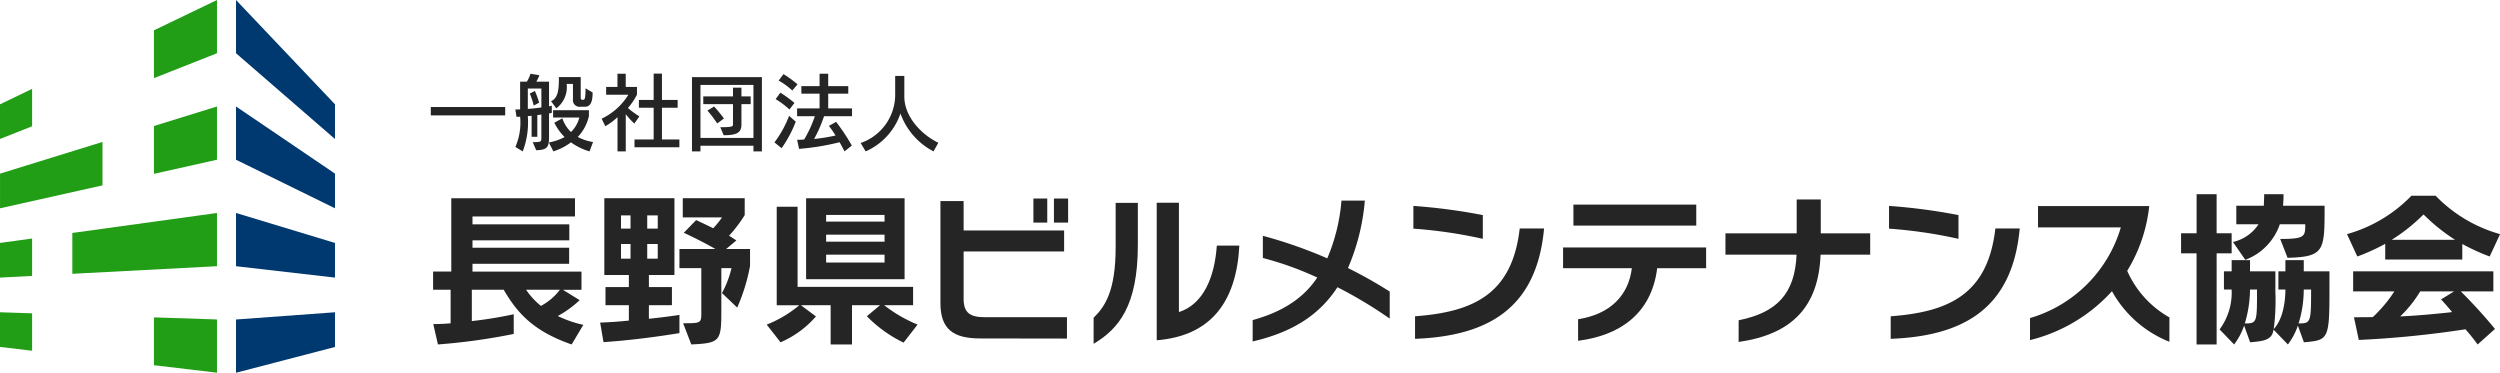 <svg xmlns="http://www.w3.org/2000/svg" width="311.371" height="46.419"><g data-name="グループ 978"><g data-name="グループ 975" fill="#219e16"><path data-name="パス 544" d="M3.998 43.684l-4-.475v-4.317l4 .132z"/><path data-name="パス 545" d="M12.767 23.086L.002 25.943v-4.317l12.765-3.95z"/><path data-name="パス 546" d="M3.998 15.728l-4 1.579v-4.316l4-1.922z"/><path data-name="パス 547" d="M19.172 3.775L27.025 0v6.631l-7.853 3.1z"/><path data-name="パス 548" d="M19.172 15.692l7.853-2.43v6.631l-7.853 1.757z"/><path data-name="パス 549" d="M3.998 29.706l-4 .552v4.317l4-.21z"/><path data-name="パス 550" d="M19.172 39.528l7.853.26v6.631l-7.853-.933z"/></g><g data-name="グループ 976" fill="#003870"><path data-name="パス 551" d="M41.722 12.991L29.395 0v6.631l12.327 10.681z"/><path data-name="パス 552" d="M41.722 21.624l-12.327-8.362v6.631l12.327 6.048z"/><path data-name="パス 553" d="M41.722 34.576l-12.327-1.419v-6.631l12.327 3.734z"/><path data-name="パス 554" d="M41.722 38.893l-12.327.9v6.631l12.327-3.21z"/></g><g data-name="グループ 977"><path data-name="パス 555" d="M27.024 26.525L9.008 29.014v5.088l18.016-.946z" fill="#219e16"/></g></g><g data-name="グループ 981" fill="#252525"><g data-name="グループ 979"><path data-name="パス 556" d="M53.654 14.372v-1.043h9.267v1.043z"/><path data-name="パス 557" d="M66.351 17.704c1.054 0 1.075-.032 1.075-.581v-2.859c-.258.042-.505.075-.505.075v2.7h-.71v-2.622s-.215.032-.473.042a10.168 10.168 0 01-.634 4.4l-.914-.559a7.587 7.587 0 00.591-3.763c-.1.011-.366.011-.452.011l-.14-.914c.14 0 .441 0 .591-.011v-3.45h.839a3.915 3.915 0 00.452-.989l1.107.183a4.226 4.226 0 01-.387.806h1.591v3.063a2.744 2.744 0 00.344-.075v.892a1.9 1.9 0 01-.344.075v2.924c0 1.258-.215 1.634-1.6 1.656zm1.075-6.676H65.74v2.537a21.636 21.636 0 001.688-.183zm-.946 2.118a10.779 10.779 0 00-.495-1.494l.634-.323a10.416 10.416 0 01.527 1.462zm6.944 5.709a7.355 7.355 0 01-2.311-1.129 7.2 7.2 0 01-2.193 1.127l-.559-1.107a6.671 6.671 0 001.957-.677 6.737 6.737 0 01-1.279-1.784l1-.549a4.28 4.28 0 001.075 1.709 3.853 3.853 0 001.043-1.806h-3.269v-.913h4.461v.741a5.605 5.605 0 01-1.386 2.591 6.165 6.165 0 001.9.634zm-1.171-5.558a.816.816 0 01-.893-.913v-1.931h-.784a3.3 3.3 0 01-1.29 3.043l-.656-.9c.957-.377.978-1.689.978-3h2.719v2.557c0 .215.054.279.258.279h.086c.194 0 .258-.43.258-1.429l.882.516c0 .967-.183 1.773-.925 1.773z"/><path data-name="パス 558" d="M76.908 18.858V14.59a7.7 7.7 0 01-1.516 1.129l-.462-.935a7.848 7.848 0 003.333-2.988h-2.768v-.968h1.408V9.184h1.032v1.644h1.4v.957a8.025 8.025 0 01-1.129 1.666 10.832 10.832 0 001.43 1.043l-.634.892a9.483 9.483 0 01-1.064-1.161v4.633zm2.118-.516v-.968h2.387v-3.956h-1.839v-.967h1.838v-3.28h1.033v3.28h1.956v.967h-1.956v3.956h2.172v.968z"/><path data-name="パス 559" d="M93.841 18.854v-.7h-6.6v.7h-1.055V9.609h8.708v9.245zm0-8.278h-6.6v6.607h6.6zm-4.128 5.268c1.484 0 1.58-.086 1.58-.355v-2.516h-3.7v-.968h3.7V10.92h1.053v1.085h1.15v.968h-1.15v2.516c0 .978-.473 1.355-2.215 1.355zm-.387-.472a15.3 15.3 0 00-1.215-1.6l.828-.505a15.9 15.9 0 011.226 1.494z"/><path data-name="パス 560" d="M96.454 17.736a13.24 13.24 0 001.828-3.311l.828.731a15.141 15.141 0 01-1.763 3.3zm1.871-4.1a10.851 10.851 0 00-1.72-1.29l.591-.806a15.692 15.692 0 011.752 1.279zm.355-2.365a9.172 9.172 0 00-1.7-1.237l.6-.806a13.822 13.822 0 011.752 1.279zm6.509 7.582c-.225-.409-.419-.8-.624-1.14a30.316 30.316 0 01-5.041.828l-.247-1.129a7.585 7.585 0 00.882-.043 14.991 14.991 0 001.333-2.9h-2.215v-.968h2.8v-1.838h-2.268v-.936h2.268V9.18h1.074v1.547h2.5v.936h-2.5v1.838h2.968v.968h-3.483a17.449 17.449 0 01-1.236 2.838 21.655 21.655 0 002.666-.43 12.966 12.966 0 00-.829-1.2l.9-.5a26.091 26.091 0 011.956 2.946z"/><path data-name="パス 561" d="M116.268 18.855a8.584 8.584 0 01-4.118-4.72 7.947 7.947 0 01-4.333 4.72l-.624-1.043a6.38 6.38 0 004.3-5.838V9.459h1.14v2.569c0 2.537 2.172 4.762 4.236 5.751z"/></g><g data-name="グループ 980"><path data-name="パス 562" d="M71.197 42.902c-4.657-1.622-6.715-3.805-8.462-6.82h-3.97v3.908a51.448 51.448 0 005.219-.852v2.453a75.962 75.962 0 01-9.439 1.31l-.583-2.536s1.165 0 2.162-.1v-4.179h-2.183V33.82h2.266v-9.126h15.406v2.266H58.848v.977h12.058v2H58.848v.915h12.037v2H58.848v.977h13.575v2.266h-2.307l2.079 1.289a13.092 13.092 0 01-2.723 1.975 14.116 14.116 0 003.181 1.1zm-5.676-6.82a9.168 9.168 0 001.851 2.017 7.281 7.281 0 002.37-2.017z"/><path data-name="パス 563" d="M84.623 41.488s-4.886.831-9.459 1.123l-.416-2.433a52.897 52.897 0 003.576-.25v-1.912h-2.911V35.75h2.911v-1.5h-3.056v-9.563H84v9.563h-3.182v1.5h2.869v2.266h-2.869V39.7a77.427 77.427 0 003.805-.478zm-6.091-14.657h-1.186v1.643h1.185zm0 3.555h-1.186v1.83h1.185zm3.389-3.555h-1.31v1.643h1.31zm0 3.555h-1.31v1.83h1.31zm8 6.112a12.246 12.246 0 001.185-3.1h-1.265v5.156c0 3.93-.1 4.179-3.743 4.346l-1.018-2.641c2.141 0 2.266 0 2.266-1.226v-5.634h-2.723v-2.39h4.47c-1.788-1.04-3.929-2.017-3.929-2.017l1.538-1.58s1.227.562 2.121 1.018a10.173 10.173 0 001.1-1.35h-4.884v-2.391h7.713v2.1a17.1 17.1 0 01-1.955 2.578c.312.166.6.374.915.582l-1.269 1.061h2.974v2.1a23.061 23.061 0 01-1.6 5.2z"/><path data-name="パス 564" d="M112.539 42.673a16.321 16.321 0 01-4.573-3.285l1.642-1.372h-3.493v4.886h-2.661v-4.886h-3.7l1.871 1.393a12.209 12.209 0 01-4.408 3.222l-1.726-2.2a14.735 14.735 0 004.055-2.412h-2.807V25.75h2.6v9.979h14.386v2.287h-3.6a17.71 17.71 0 004.158 2.412zm-12.141-7.9V24.69h12.266v10.083zm9.771-8h-7.276v.831h7.277zm0 2.453h-7.276v.874h7.277zm0 2.494h-7.276v.978h7.277z"/><path data-name="パス 565" d="M122.077 42.152c-3.348 0-4.948-1.143-4.948-4.408v-12.7h2.889v3.658h12.516v2.62h-12.516v5.9c0 1.768.831 2.286 2.66 2.286h10.21v2.661zm6.632-14.429v-2.994h1.725v2.994zm2.557 0v-2.994h1.767v2.994z"/><path data-name="パス 566" d="M136.209 39.575c1.413-1.393 2.744-3.306 2.744-8.815v-5.489h2.764v5.26c0 7.568-2.39 10.437-5.509 12.288zm7.858-14.324h2.766v13.617c3.055-.977 4.449-4.346 4.719-8.275h2.807c-.374 7.131-3.639 11.248-10.292 11.788z"/><path data-name="パス 567" d="M173.087 39.68a54.886 54.886 0 00-6.508-3.908c-2.37 3.638-5.842 5.654-10.562 6.756v-2.661c3.452-.956 6.2-2.537 8.047-5.3a39.594 39.594 0 00-6.778-2.433v-2.765a57.537 57.537 0 018.025 2.807 23.121 23.121 0 001.767-7.193h2.91a26.82 26.82 0 01-2.1 8.4 56.022 56.022 0 015.2 2.931z"/><path data-name="パス 568" d="M184.683 29.746a58.7 58.7 0 00-8.649-1.268v-2.832a72.02 72.02 0 018.649 1.143zm-8.441 9.646c7.235-.54 12.1-2.723 13.035-10.935h3.036c-.894 9.709-6.674 13.389-16.071 13.742z"/><path data-name="パス 569" d="M206.403 33.4c-.727 5.78-4.781 8.4-9.854 9.044v-2.681c3.991-.624 6.279-2.952 6.695-6.362h-8.566v-2.578h17.817v2.578zm-10.436-5.3v-2.619h15.3V28.1z"/><path data-name="パス 570" d="M226.752 31.716c-.249 6.425-3.493 9.917-10.208 10.874v-2.7c4.761-.957 7.007-3.306 7.215-8.171h-8.857v-2.661h8.873v-4.219h3v4.219h6.154v2.661z"/><path data-name="パス 571" d="M243.925 29.746a58.728 58.728 0 00-8.65-1.268v-2.832a72.031 72.031 0 018.65 1.143zm-8.442 9.646c7.235-.54 12.1-2.723 13.036-10.935h3.035c-.894 9.709-6.673 13.389-16.071 13.742z"/><path data-name="パス 572" d="M270.195 42.568a14.114 14.114 0 01-7.152-6.3 20.339 20.339 0 01-10.208 6.091v-2.744a16.673 16.673 0 0011.31-11.289h-10.312v-2.661h13.851a19.334 19.334 0 01-2.744 8.067 12.388 12.388 0 005.26 5.8z"/><path data-name="パス 573" d="M273.579 42.902V31.55h-1.93v-2.5h1.934v-4.865h2.494v4.865h1.872v2.5h-1.871v11.352zm12.619-2.35a8.206 8.206 0 01-1.248 2.35l-1.788-1.851c-.167 1.33-1.269 1.435-2.911 1.581l-.749-2.08a8.222 8.222 0 01-1.247 2.35l-1.809-1.872a7.694 7.694 0 001.5-4.968h-.957v-2.266h.96v-1.393h2.287v1.393h3.16v2.557a27.271 27.271 0 01-.208 4.637c1.164-1.247 1.455-3.472 1.455-4.928h-.874v-2.266h.874v-1.393h2.287v1.393h3.2v2.307c0 6.216-.145 6.258-3.181 6.529zm-2.2-10.79c3.1 0 3.118-.312 3.118-1.83h-3.167a7.213 7.213 0 01-4.3 4.429l-1.538-2.225a5.123 5.123 0 003.181-2.2h-2.765v-2.315h3.43c.021-.561.042-.935.042-1.434h2.411c0 .5-.021 1.04-.062 1.434h5.177v.146c0 5.489-.022 6.217-4.616 6.342zm-2.89 6.3h-.873a15.093 15.093 0 01-.645 4.221c1.5 0 1.518-.125 1.518-3.909zm5.821 0a14.292 14.292 0 01-.645 4.221c1.518 0 1.56-.1 1.56-4.221z"/><path data-name="パス 574" d="M310.084 31.947a25.943 25.943 0 01-3.409-1.56v1.934h-9.6v-1.954a25.718 25.718 0 01-3.472 1.58l-1.289-2.786a17.861 17.861 0 008.026-4.782h3.015a17.856 17.856 0 008.025 4.782zm-1.5 10.957a23.978 23.978 0 00-1.518-1.892 126.124 126.124 0 01-13.282 1.328l-.6-2.828c.853 0 1.58 0 2.349-.021a17.233 17.233 0 002.682-3.2h-5.135v-2.494h17.464v2.494h-4.06a62.3 62.3 0 014.262 4.678zm-2.807-13.036a22.981 22.981 0 01-3.929-3.16 22.252 22.252 0 01-3.971 3.16zm-4.345 6.424a14.816 14.816 0 01-2.495 3.119c2.2-.1 4.864-.353 6.466-.541a29.838 29.838 0 00-1.372-1.58l1.622-1z"/></g></g></svg>
